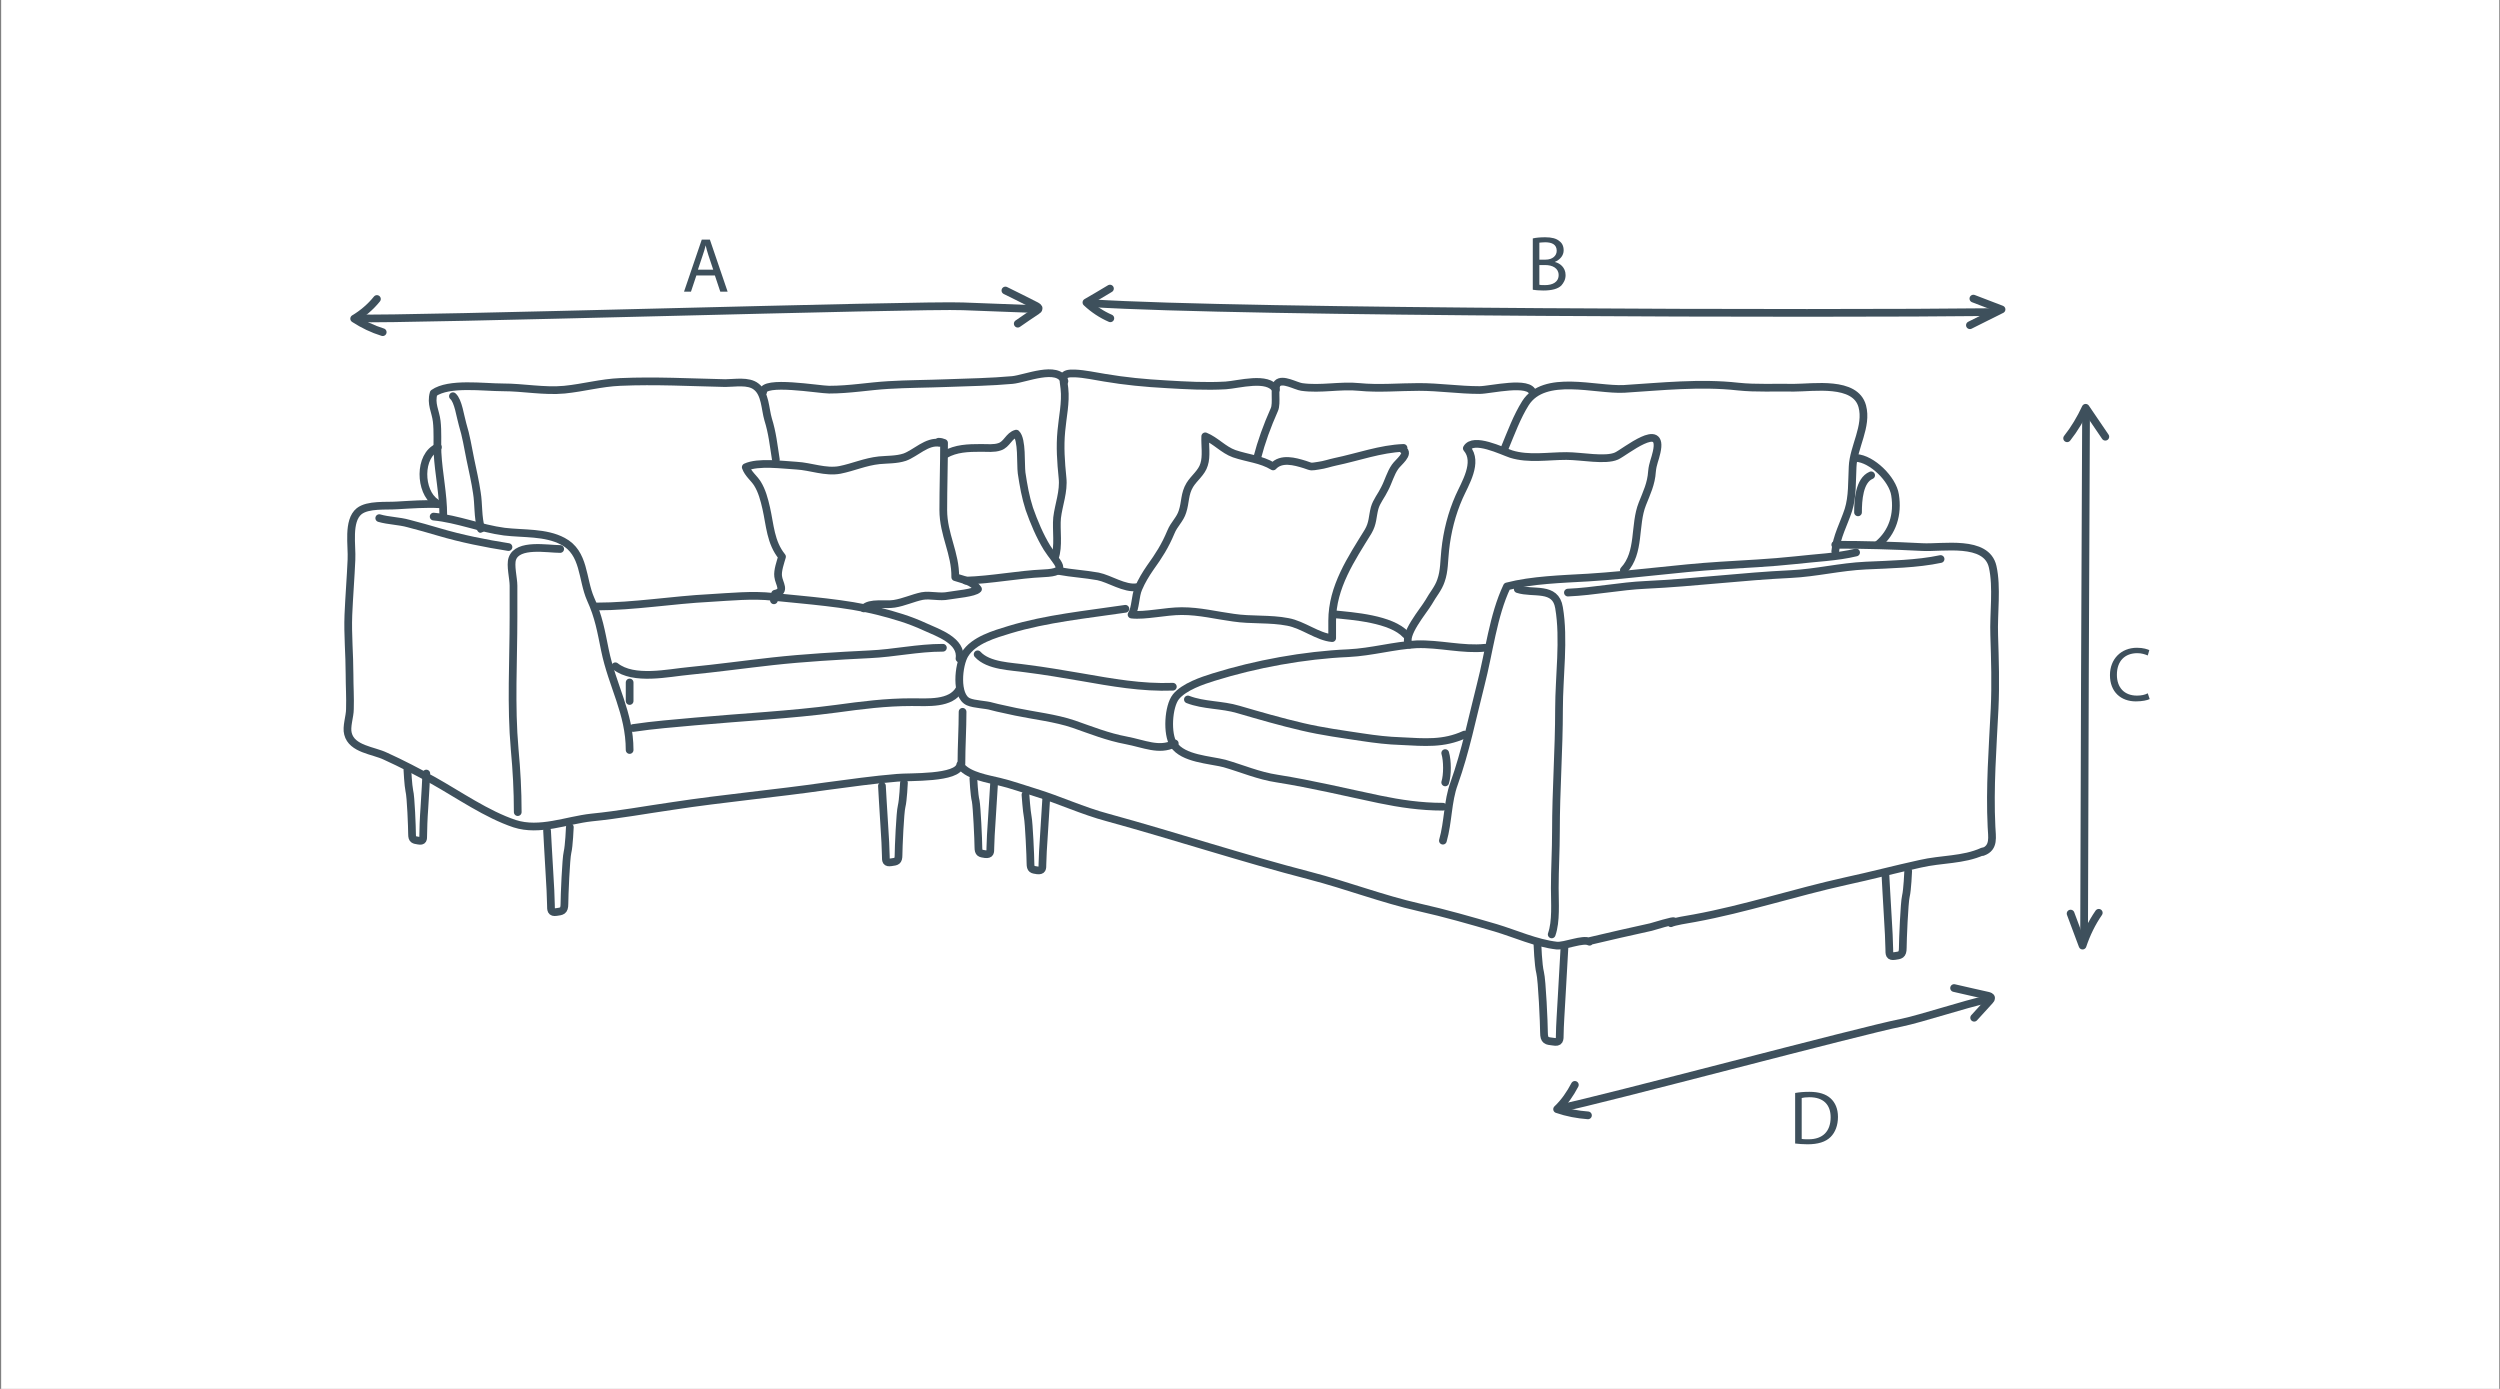 <?xml version="1.0" encoding="utf-8"?>
<!-- Generator: Adobe Illustrator 19.0.0, SVG Export Plug-In . SVG Version: 6.00 Build 0)  -->
<svg version="1.1" id="Layer_1" xmlns="http://www.w3.org/2000/svg" xmlns:xlink="http://www.w3.org/1999/xlink" x="0px" y="0px"
	 viewBox="18 217 648 360" style="enable-background:new 18 217 648 360;" xml:space="preserve">
<rect x="18" y="217" width="648" height="360" fill="#808080" stroke="none"/>
<style type="text/css">
	.st0{fill:#FFFFFF;}
	.st1{fill:#3E505C;}
	.st2{fill:none;stroke:#3E505C;stroke-width:2;stroke-linecap:round;stroke-linejoin:round;stroke-miterlimit:10;}
</style>
<rect x="18.3" y="216.6" class="st0" width="647.5" height="361.1"/>
<g>
	<g>
		<path class="st1" d="M198.5,288.4l-1.4,4.2h-1.8l4.6-13.5h2.1l4.6,13.5h-1.9l-1.4-4.2H198.5z M202.9,287l-1.3-3.9
			c-0.3-0.9-0.5-1.7-0.7-2.5h0c-0.2,0.8-0.4,1.6-0.7,2.4l-1.3,3.9H202.9z"/>
	</g>
	<g>
		<path class="st1" d="M415.3,278.8c0.8-0.2,2-0.3,3.2-0.3c1.7,0,2.9,0.3,3.7,1c0.7,0.5,1.1,1.3,1.1,2.4c0,1.3-0.9,2.4-2.3,3v0
			c1.3,0.3,2.8,1.4,2.8,3.4c0,1.2-0.5,2-1.1,2.7c-0.9,0.9-2.5,1.3-4.7,1.3c-1.2,0-2.1-0.1-2.7-0.2V278.8z M417,284.3h1.6
			c1.8,0,2.9-1,2.9-2.3c0-1.6-1.2-2.2-3-2.2c-0.8,0-1.3,0.1-1.5,0.1V284.3z M417,290.8c0.3,0.1,0.8,0.1,1.5,0.1
			c1.8,0,3.5-0.7,3.5-2.6c0-1.8-1.6-2.6-3.5-2.6H417V290.8z"/>
	</g>
	<g>
		<path class="st1" d="M575.2,398.2c-0.6,0.3-1.9,0.6-3.6,0.6c-3.8,0-6.7-2.4-6.7-6.8c0-4.2,2.9-7.1,7-7.1c1.7,0,2.7,0.4,3.2,0.6
			l-0.4,1.4c-0.7-0.3-1.6-0.6-2.7-0.6c-3.2,0-5.3,2-5.3,5.6c0,3.3,1.9,5.4,5.2,5.4c1.1,0,2.1-0.2,2.8-0.6L575.2,398.2z"/>
	</g>
	<g>
		<path class="st1" d="M483.3,500.3c1.1-0.2,2.3-0.3,3.7-0.3c2.5,0,4.3,0.6,5.5,1.7c1.2,1.1,1.9,2.7,1.9,4.8c0,2.2-0.7,4-1.9,5.2
			c-1.3,1.3-3.3,1.9-6,1.9c-1.2,0-2.3-0.1-3.2-0.2V500.3z M485,512.2c0.4,0.1,1.1,0.1,1.8,0.1c3.7,0,5.7-2.1,5.7-5.7
			c0-3.2-1.8-5.2-5.5-5.2c-0.9,0-1.6,0.1-2,0.2V512.2z"/>
	</g>
	<g>
		<path class="st2" d="M533.9,297.9c-39.5,0.5-193.6,0.2-233-2.3"/>
		<path class="st2" d="M529.5,294.4c2.4,0.9,4.9,1.9,7.3,2.8c-2.7,1.4-5.5,2.7-8.2,4.1"/>
		<path class="st2" d="M305.7,291.8c-2,1.2-4,2.4-6.1,3.6c1.8,1.7,3.9,3.1,6.2,4.1"/>
	</g>
	<g>
		<path class="st2" d="M558.7,324.8c-0.2,36.8-0.4,97.5-0.5,134.3"/>
		<path class="st2" d="M563.7,330.2c-1.7-2.5-3.4-5-5.1-7.5c-1.3,2.8-2.9,5.5-4.8,7.9"/>
		<path class="st2" d="M562,453.6c-1.8,2.6-3.2,5.5-4.2,8.5c-1-2.8-2.1-5.5-3.1-8.3"/>
	</g>
	<g>
		<path class="st2" d="M286,297.1c-5.4-0.2-13-0.5-18.4-0.7c-10.4-0.5-146.4,3.6-156.7,3.1"/>
		<path class="st2" d="M278.6,292.3c2.7,1.3,5.4,2.7,8,4c0.3,0.2,0.7,0.4,0.6,0.7c0,0.2-0.2,0.4-0.4,0.5c-1.7,1.1-3.4,2.3-5,3.4"/>
		<path class="st2" d="M117.2,303.1c-2.6-0.8-5.1-2-7.4-3.5c2.2-1.3,4.3-3.1,5.9-5.1"/>
	</g>
	<g>
		<path class="st2" d="M532.8,476.1c-5.3,1.1-16.7,4.9-22,6c-10.2,2-78,20.1-88.2,22.1"/>
		<path class="st2" d="M524.5,473.1c2.9,0.7,5.8,1.3,8.8,2c0.3,0.1,0.8,0.2,0.8,0.6c0,0.2-0.1,0.4-0.3,0.6c-1.4,1.5-2.7,3-4.1,4.5"
			/>
		<path class="st2" d="M429.6,506.1c-2.7-0.2-5.4-0.7-8-1.6c1.9-1.8,3.4-4,4.6-6.3"/>
	</g>
	<g>
		<path class="st2" d="M423.5,462.7c0,0-0.5,8.8-0.7,12.4c-0.2,3.6-0.5,8.1-0.5,9.8c0,1.7,0,2.4-1.7,2.1c-1.7-0.2-2.4-0.2-2.4-2.4
			c0-2.1-0.5-13.6-1-15.5c-0.5-1.9-0.7-7.4-0.7-7.4"/>
		<path class="st2" d="M289.2,423.7c0,0-0.4,6.8-0.6,9.6c-0.2,2.8-0.4,6.3-0.4,7.6c0,1.3,0,1.8-1.3,1.7c-1.3-0.2-1.8-0.2-1.8-1.8
			c0-1.7-0.4-10.5-0.7-12s-0.6-5.8-0.6-5.8"/>
		<path class="st2" d="M275.7,419.5c0,0-0.4,6.8-0.6,9.6c-0.2,2.8-0.4,6.3-0.4,7.6c0,1.3,0,1.8-1.3,1.7c-1.3-0.2-1.8-0.2-1.8-1.8
			c0-1.7-0.4-10.5-0.7-12c-0.4-1.5-0.6-5.8-0.6-5.8"/>
		<path class="st2" d="M246.6,420.7c0,0,0.4,7.2,0.6,10.1c0.2,2.9,0.4,6.6,0.4,8c0,1.4,0,1.9,1.4,1.7c1.4-0.2,1.9-0.2,1.9-1.9
			c0-1.7,0.4-11.1,0.8-12.6c0.4-1.6,0.6-6.1,0.6-6.1"/>
		<path class="st2" d="M159.8,432.3c0,0,0.4,7.6,0.6,10.7c0.2,3.1,0.4,7,0.4,8.5c0,1.4,0,2.1,1.4,1.9c1.4-0.2,2.1-0.2,2.1-2.1
			c0-1.9,0.4-11.8,0.8-13.4c0.4-1.6,0.6-6.5,0.6-6.5"/>
		<path class="st2" d="M128.5,417.5c0,0-0.3,6.4-0.5,8.9c-0.2,2.6-0.3,5.8-0.3,7c0,1.2,0,1.7-1.2,1.5c-1.2-0.2-1.7-0.2-1.7-1.7
			c0-1.5-0.3-9.8-0.7-11.2c-0.3-1.4-0.5-5.4-0.5-5.4"/>
		<path class="st2" d="M506.7,443.7c0,0,0.4,7.6,0.6,10.7c0.2,3.1,0.4,7,0.4,8.5s0,2.1,1.4,1.9c1.4-0.2,2.1-0.2,2.1-2.1
			c0-1.9,0.4-11.8,0.8-13.4s0.6-6.5,0.6-6.5"/>
		<path class="st2" d="M531.9,437.7c-5.1,2.3-10.6,1.9-16.2,3.2c-6.4,1.4-12.8,3.1-19.3,4.5c-13.1,2.9-26.1,7.2-39.2,9.6
			c-1.8,0.3-5.4,0.9-6.1,1.3c1.9-1,0.2-0.6-5.2,1c-5.4,1.2-10.8,2.4-16.2,3.7c0.1,0,0.2,0,0.3,0.1c-1.7-0.9-6.4,1.2-8.5,1
			c-5.3-0.6-10.8-3.1-15.8-4.6c-6.5-1.9-13.1-3.8-19.8-5.3c-9.7-2.2-18.7-5.7-28.3-8.2c-17.4-4.5-35-10.3-52.5-15.1
			c-6.4-1.7-12.6-4.6-18.8-6.5c-3-0.9-6.3-2.1-9.3-2.8c-2.9-0.7-7.8-1.5-9.8-3.9"/>
		<path class="st2" d="M266.9,415.2c-0.5,3.7-13.3,3.1-16.3,3.4c-6.2,0.5-12.4,1.4-18.5,2.2c-13.2,1.9-26.6,3.1-39.7,5.1
			c-7,1-14,2.3-21.1,3c-6.4,0.7-13.4,3.7-19.9,1.6c-7.2-2.4-14.5-7.5-21.1-11.2c-4-2.2-8.2-4.4-12.4-6.3c-3.1-1.5-8.7-1.8-9.7-5.8
			c-0.5-1.8,0.5-4.5,0.5-6.4c0.1-3-0.1-6-0.1-9c0-5.2-0.5-10.3-0.3-15.4c0.2-4.8,0.6-9.6,0.8-14.3c0.2-3.6-1.1-10.1,2-12.6
			c2.3-1.8,7-1.3,9.8-1.5c3.5-0.2,7.6-0.5,11-0.3"/>
		<path class="st2" d="M493.7,358.2c7.7,0,14.9,0.2,22.5,0.6c5.3,0.3,16.7-2,18.3,5.1c1.2,5.3,0.2,12.2,0.4,17.7
			c0.2,6.4,0.4,12.8,0.1,19.1c-0.5,10.2-1.3,20.4-0.8,30.6c0.1,2.6,0.8,5.4-2.2,6.5"/>
		<path class="st2" d="M408,333.2c1.7-4.1,3.2-8.2,5.4-11.7c4.9-7.7,18.2-3.3,25.6-3.7c9.6-0.6,19.7-1.7,29.5-0.6
			c4.7,0.5,9.7,0.2,14.5,0.3c5,0,15.9-1.8,17.7,4.8c1.4,5.2-2.3,10.6-2.5,15.7c-0.2,3.8,0,7.7-1.1,11.2c-1.1,3.4-3.1,7-3.4,10.7"/>
		<path class="st2" d="M499.1,335.7c4.1,0.2,9.5,5.5,10.1,9.6c0.8,5-0.6,9.7-4.5,12.9"/>
		<path class="st2" d="M503,340.2c-3.1,1.3-3.4,6.5-3.4,9.6"/>
		<path class="st2" d="M499.1,360.2c-4.9,1.2-10.6,1.4-15.7,2c-6.5,0.7-13.1,1-19.5,1.4c-11.3,0.7-22.9,2.4-34.2,3.1
			c-6.8,0.4-14.6,0.6-21.1,2.3c-3.6,7.6-4.6,17-6.8,25.5c-2.2,8.6-3.9,17.2-6.9,25.6c-1.7,4.6-1.5,9.9-2.9,14.8"/>
		<path class="st2" d="M411.4,369.7c4,1.3,9.8-0.8,10.7,4.8c1.4,8.1,0,18,0,26.2c0,10.7-0.8,21.1-0.8,31.8c0,4.9-0.3,9.7-0.3,14.7
			c0,3.8,0.4,8.6-0.8,12"/>
		<path class="st2" d="M521,361.9c-6.1,1.3-13.1,1.4-19.4,1.7c-6.6,0.3-13,1.9-19.4,2.2c-12.7,0.6-24.9,2.2-37.6,2.8
			c-6.7,0.3-13.4,1.7-20.2,2"/>
		<path class="st2" d="M383.3,384.1c-2-2.2,3.8-8.9,5-11c1.1-2,2.5-3.5,3.2-5.6c0.9-2.5,0.8-5.2,1.1-7.9c0.5-4.8,1.7-9.5,3.6-13.8
			c1.5-3.4,5.1-9,2-12.6c1.7-3,9.1,0.7,11.5,1.5c4.5,1.4,9.5,0.5,14.3,0.5c3.9,0,10.1,1.3,13,0c2.2-1,12.3-9.4,10.4-1
			c-0.4,1.9-1,2.9-1.2,5c-0.2,3.2-1.4,5.6-2.5,8.4c-2.2,5.5-0.5,12.6-4.8,17.2"/>
		<path class="st2" d="M402.9,384.9c-5.7,0.6-11.8-1.1-17.7-0.9c-5.9,0.3-11.6,2-17.7,2.3c-11.5,0.5-24,2.8-34.9,6.2
			c-2.9,0.9-7.7,2.5-9.8,5.1c-2,2.5-2.4,9.7-0.6,12.4c2.5,3.7,9.3,3.9,13.2,4.9c4.5,1.3,8.9,3.2,13.6,3.9c9.4,1.5,17.5,3.5,26.6,5.4
			c5.3,1.1,10.7,1.9,16.4,1.9"/>
		<path class="st2" d="M397.6,407.4c-5.5,2.5-10.3,2-16.4,1.7c-3.4-0.1-6.7-0.5-10-1c-5.3-0.8-10.5-1.5-15.6-2.7
			c-5.6-1.3-11.1-2.9-16.6-4.5c-4.3-1.3-9-1-13.1-2.6"/>
		<path class="st2" d="M381.6,333.5c1.9,1.1-1.2,3.3-2,4.5c-1.2,1.7-1.7,3.8-2.7,5.7c-0.8,1.7-2.1,3.2-2.6,5
			c-0.6,2.3-0.4,3.9-1.7,6.1c-4.3,7-9.3,14.3-9.3,23.1c0,1.5,0,3,0,4.5c-3.7-0.3-7.6-3.5-11.5-4.2c-4.6-0.9-9.5-0.4-14.1-1.1
			c-4.5-0.6-8.7-1.7-13.4-1.7c-4.2,0-9.5,1.3-13,0.9c1.1-1.7,0.9-4.8,1.8-6.8c0.8-1.9,1.9-3.7,3-5.3c2.3-3.2,3.9-5.7,5.4-9.3
			c0.8-2,2.4-3.3,3-5.3c0.8-2.4,0.5-4.6,1.9-6.9c1.1-1.8,3.1-3.2,3.7-5.3c0.7-2.1,0.2-5,0.3-7.3c2.7,1.1,4.7,3.5,7.5,4.5
			c3.5,1.2,7,1.4,10.1,3.3c2.1-2.3,5.6-1.3,8.2-0.5c2,0.7,1.5,0.6,3.6,0.3c1.5-0.2,2.9-0.7,4.3-1c5.8-1.2,11.8-3.4,17.7-3.6"/>
		<path class="st2" d="M261.3,331.5c0.5,0,0.9,0.1,1.4,0.3c0,5.5-0.2,11.6-0.2,17.4c0,6.4,3.2,11.2,3.1,17.4c2.1,0.7,4.4,1,5.9,3.1
			c-0.9,1-6,1.4-7.6,1.7c-2.4,0.5-4.7-0.3-6.9,0.1c-2.4,0.5-4.7,1.6-7.2,2c-2.3,0.4-6.3-0.5-7.9,1.2"/>
		<path class="st2" d="M261.6,331.8c-3.3-0.6-6.3,2.7-9.1,3.7c-2.1,0.7-4.5,0.6-6.6,0.8c-3.7,0.4-6.7,1.8-10.2,2.5
			c-3.7,0.7-7.6-0.9-11.2-1.1c-3.6-0.2-10-1.1-13.2,0.4c0.6,1.7,2.1,2.8,3,4.2c1.2,1.9,1.8,4.2,2.3,6.4c1,4.4,1.1,8.9,4.1,12.6
			c-0.4,1.4-1.2,3.6-1,5.1c0.2,1.9,2.1,3.9-0.8,4.5c-0.2,0.6-0.3,1.1-0.3,1.7"/>
		<path class="st2" d="M268.3,367.5c6.8-0.2,13.5-1.6,20.2-1.9c7-0.3,3.5-2.5,0.9-6.6c-1.9-3.1-3.4-6.7-4.6-10.1c-1-3.1-1.5-6-2-9.3
			c-0.3-2.3,0.2-8.7-1.4-10.2c-1.9,0.5-2.4,2.8-4.3,3.4c-1.4,0.5-3.2,0.3-4.8,0.3c-3.4,0-6.5,0.1-9.3,1.7"/>
		<path class="st2" d="M415.3,318.9c-0.7-3.4-11-0.8-13.8-0.8c-5.3,0-10.4-0.8-15.7-0.8c-5.1,0-10.4,0.5-15.5,0
			c-4.9-0.5-10,0.7-14.9,0c-1.5-0.2-5-2.3-6.3-0.9c-1,1.1,0,5.1-0.8,6.8c-1.9,4.3-3.3,8.1-4.5,12.7"/>
		<path class="st2" d="M348.7,318c-2-3.6-9.7-1.3-13-1.1c-5.1,0.3-10.3,0-15.4-0.3c-5.5-0.3-10.7-0.8-16-1.7c-2.5-0.4-5.2-1-7.6-1.1
			c-3.8-0.2-3.1,1.2-2.8,3.9c0.4,3.6-0.5,7.5-0.8,11c-0.4,4.1-0.1,8.1,0.3,12.1c0.4,3.6-1,7-1.4,10.4c-0.3,3.1,0.5,7.5-0.6,10.4"/>
		<path class="st2" d="M382.4,381.5c-3.8-4.1-13.6-4.8-18.8-5.3"/>
		<path class="st2" d="M309.7,374.8c-10.1,1.5-20.4,2.5-30,5.4c-3.9,1.2-9.3,2.7-11.6,6.4c-1.7,2.7-2.5,10.8,0.9,12.3
			c1.6,0.7,4.5,0.7,6.1,1.2c1.8,0.5,4.1,0.9,6.2,1.4c4.8,1,10.3,1.6,15,3.2c4.6,1.6,8.8,3.3,13.6,4.2c4.7,0.9,8.5,2.8,12.4,0.9
			c0.1,0,0.1-0.1,0.2-0.1"/>
		<path class="st2" d="M267.5,401.5c0,4.5-0.3,8.9-0.3,13.5"/>
		<path class="st2" d="M266.7,387.7c0.7-4.6-5.6-6.7-8.9-8.2c-4.1-1.9-7.9-3-12.2-4.1c-8.4-2.1-18.5-2.8-27.2-3.7
			c-5.3-0.6-11.1,0-16.3,0.3c-9.9,0.5-19.7,2.2-29.5,2.2"/>
		<path class="st2" d="M266.7,395.6c-2.2,4-8.3,3.4-12.4,3.4c-6.7,0-12.9,0.8-19.5,1.7c-12,1.6-24.5,2.2-36.6,3.3
			c-5.4,0.5-10.8,0.9-16.1,1.7"/>
		<path class="st2" d="M130.4,350.9c6.2,0.6,12.2,3.1,18.3,3.9c5,0.6,10.7,0.1,15.2,2.5c5.7,3,4.9,9.8,7.2,15
			c2.1,4.6,2.7,8.3,3.7,13.2c1.9,9.3,6.4,16.3,6.4,25.9"/>
		<path class="st2" d="M163.2,359.3c-3.3,0-11-1.5-12.4,2.5c-0.6,1.7,0.3,5.1,0.3,7c0,2.7,0,5.5,0,8.2c0,11.4-0.7,22.9,0.3,34.2
			c0.5,5.4,0.8,10.7,0.8,16.3"/>
		<path class="st2" d="M149.8,358.8c-5.8-0.9-12.3-2.2-18-3.9c-2.7-0.8-5.2-1.5-7.9-2.2c-2.5-0.7-5.2-0.7-7.6-1.4"/>
		<path class="st2" d="M322,395c-8.1,0.3-15.8-1.1-23.8-2.5c-4.7-0.8-9.3-1.6-14.1-2.2c-4-0.6-9.9-0.6-12.7-3.7"/>
		<path class="st2" d="M262.4,384.9c-6.6,0-12.5,1.4-19.1,1.7c-8.1,0.4-16.8,0.9-25,1.8c-7.2,0.8-14.4,1.8-21.6,2.5
			c-5.5,0.5-14.4,2.6-19.2-1.2"/>
		<path class="st2" d="M181.2,393.9c0,1.6,0,3.2,0,4.8"/>
		<path class="st2" d="M392.6,412.2c0.6,2,0.6,5.7,0,7.6"/>
		<path class="st2" d="M293.9,315.8c-1.7-4.3-10.2-0.6-13.5-0.3c-5.5,0.5-11.4,0.6-16.9,0.8c-5.1,0.2-10.3,0.2-15.2,0.5
			c-5.2,0.3-10,1.2-15.4,1.2c-2.6,0-17.3-2.6-17.1,0.6"/>
		<path class="st2" d="M132.9,350.6c0-5.6-1.2-10.7-1.5-16.3c-0.1-2.6,0.1-5.5-0.2-8.1c-0.3-2.6-1.6-4.5-0.8-7.3
			c4-2.8,12.9-1.5,17.9-1.5c5.4,0,10.7,1.1,16,0.6c5-0.5,9.5-1.8,14.5-2c9.1-0.4,18.1,0.1,27.2,0.3c2.4,0,6-0.7,8,0.9
			c2.4,1.8,2.3,5.8,3.1,8.5c1.1,3.5,1.4,6.6,2,10.4"/>
		<path class="st2" d="M131.5,332.9c-5.1,2.2-4.7,11.6-0.6,14.3"/>
		<path class="st2" d="M135.4,319.7c1.4,1.2,1.9,5.3,2.5,7.3c0.9,2.9,1.4,6,2,9c0.6,2.9,1.3,5.9,1.7,8.7c0.5,3,0.2,6.3,1.1,9.3
			c0,0.4-0.2-0.2-0.3-0.3"/>
		<path class="st2" d="M312.7,369.2c-3.2,0.5-7.1-2.2-10.1-2.8c-3.3-0.6-6.9-0.8-10.1-1.4"/>
	</g>
</g>
</svg>

